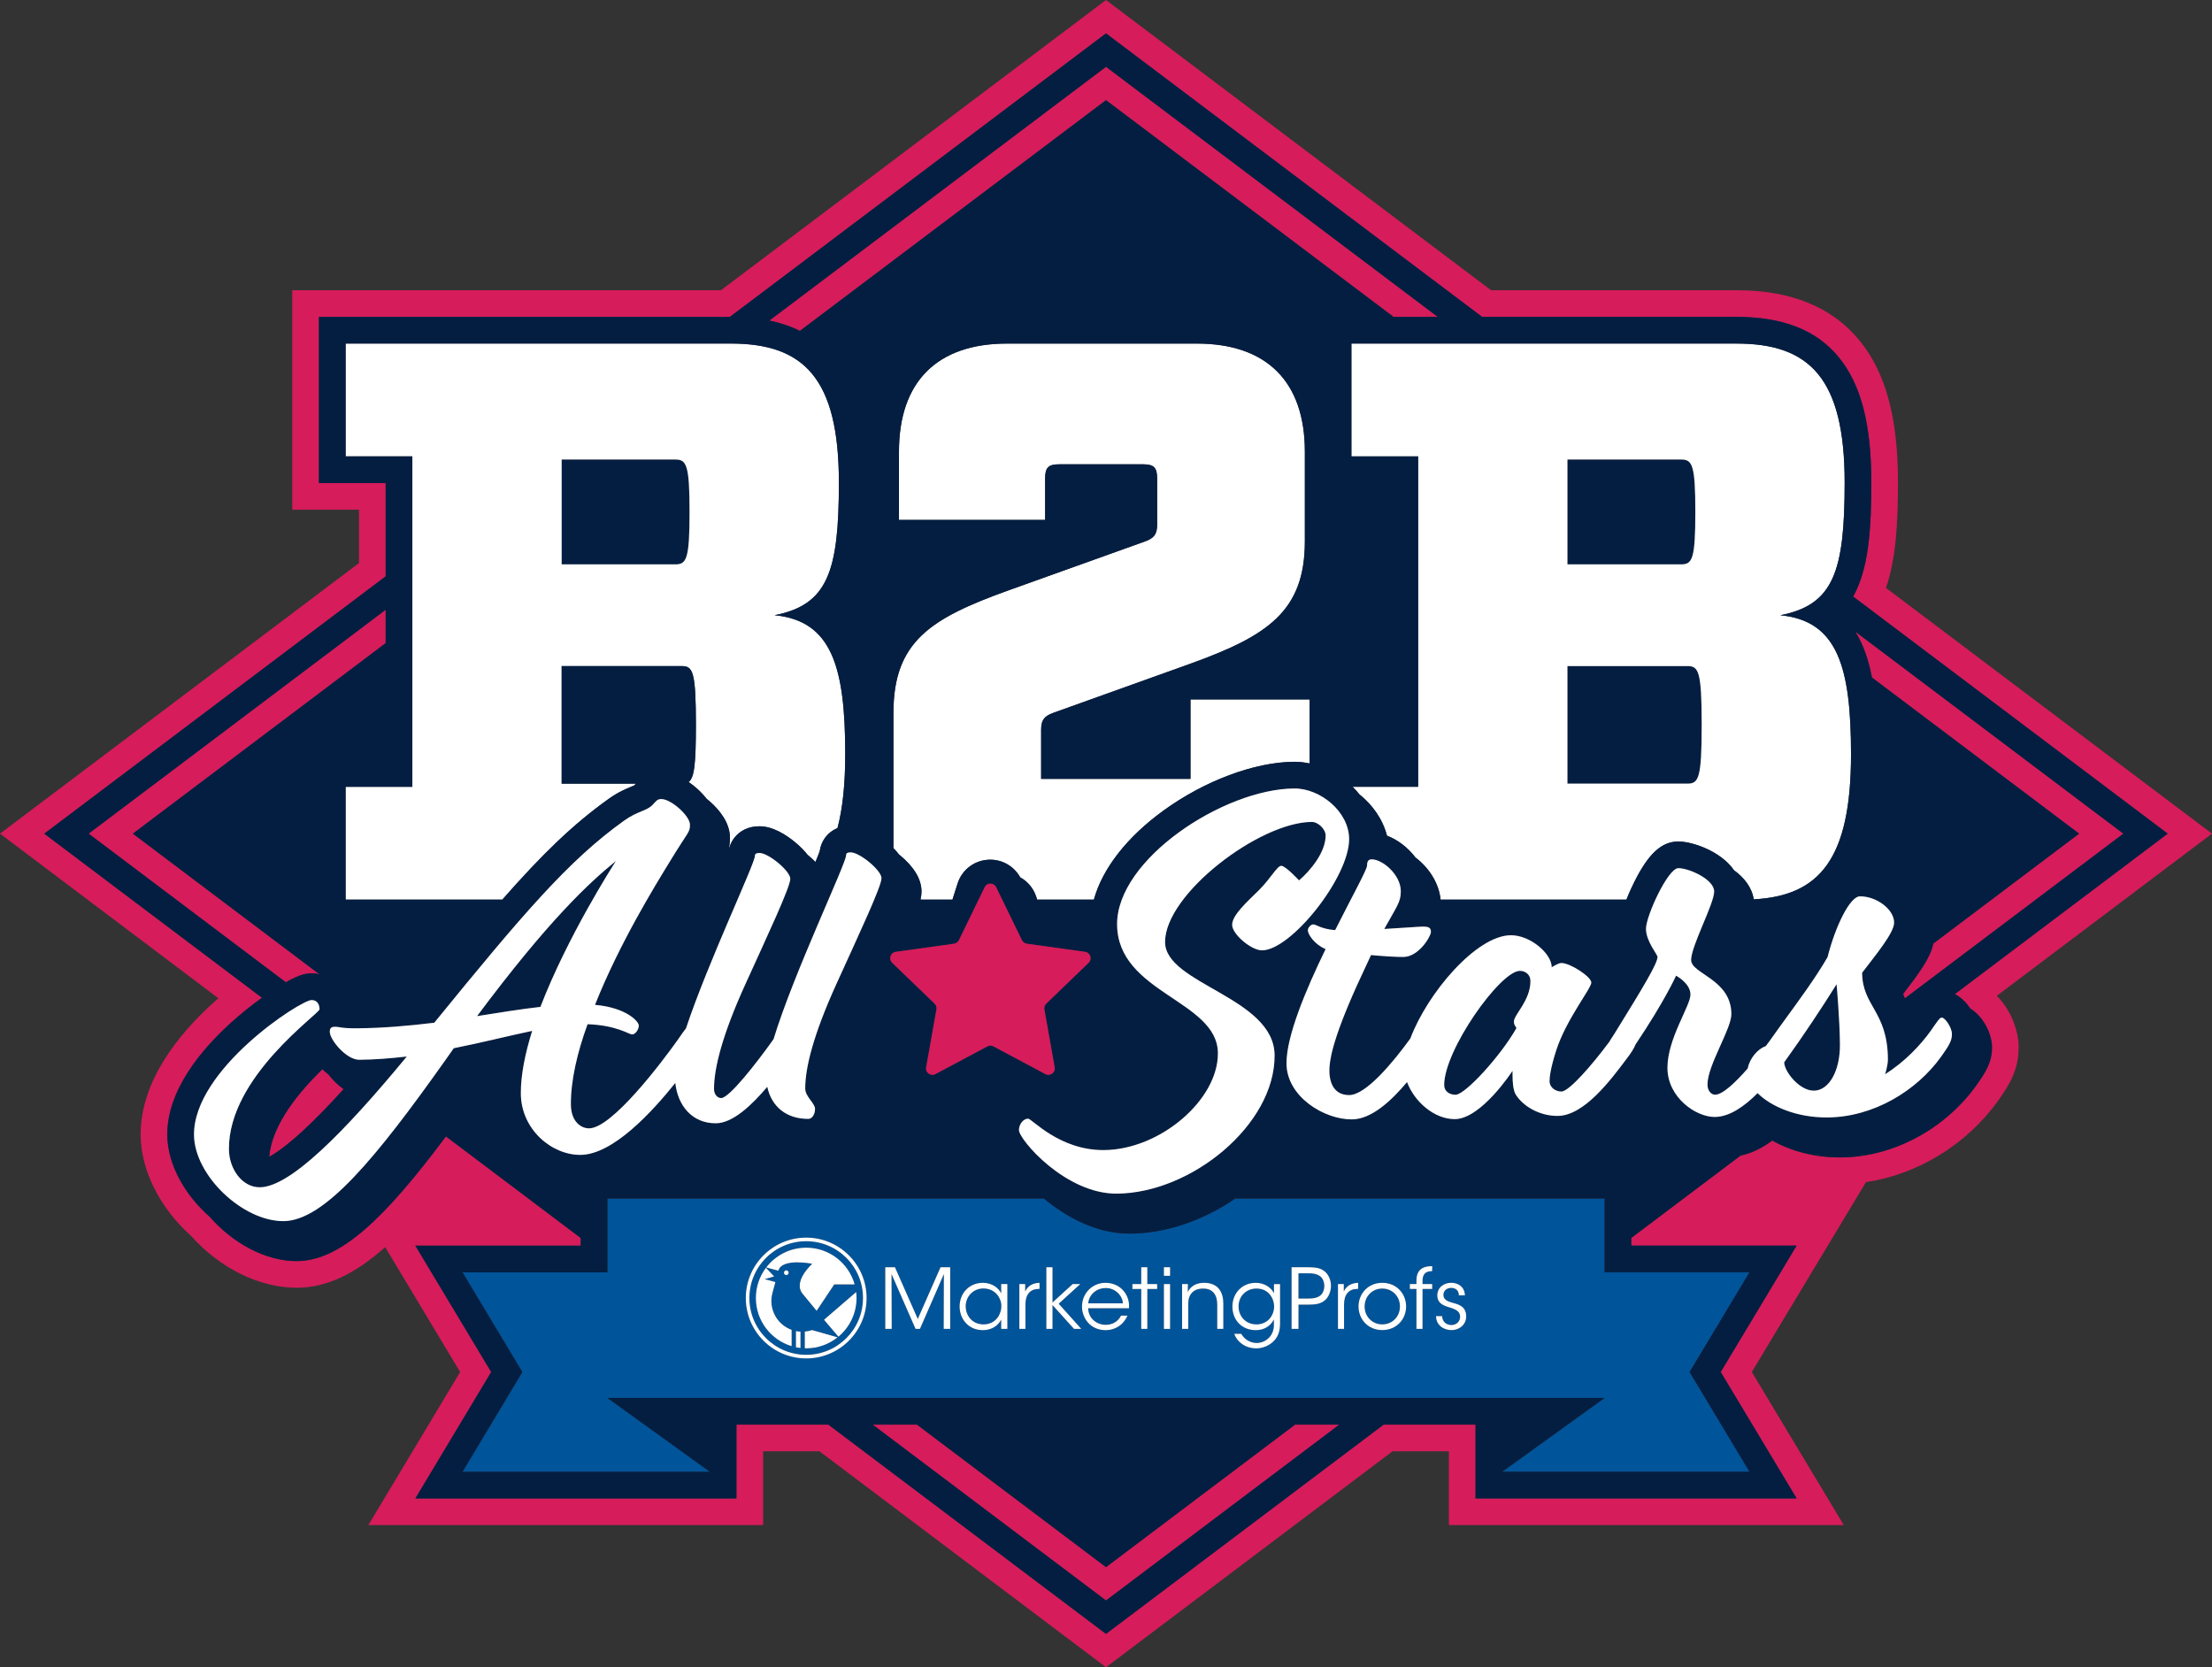 <?xml version="1.0" encoding="UTF-8"?><svg id="b" xmlns="http://www.w3.org/2000/svg" viewBox="0 0 1207.8 910.35"><rect x="0" y="0" width="1207.8" height="910.35" fill="#333333" stroke="none"/><g id="c"><path d="M1207.8,455.18l-178.02-134.18c5.37-15.68,6.56-34.57,6.56-57.51,0-35.48-6.72-60.19-21.15-77.75-14.87-18.1-37.4-27.27-66.95-27.27h-134.09L603.9,0l-210.25,158.47h-234.06v119.83h36.43v29.13L0,455.18l119.25,89.88c-1.07.93-2.12,1.86-3.15,2.8-18.04,16.38-39.5,42.16-39.3,71.94.13,19.15,10.37,39.62,27.44,54.93,15.88,17.8,37.38,28.4,57.78,28.4h.31c16.6-.11,32.07-8.04,47.99-22.18l40.93,68.19-50.13,83.58h186.47l29.1-.03v-40.28h30.75l156.47,117.94,156.47-117.94h30.75v40.29h215.61l-50.2-83.57,34.32-57.13,28.01-46.55c28.11-4.17,54.86-20.38,72.06-44.34,6.23-8.73,11.38-16.98,11.3-29.54-.06-8.45-3.85-19.69-11.92-27.85l117.51-88.57ZM1079.08,592.67c-17.28,24.07-45.59,39.12-73.9,39.31h-.56c-13.56,0-26.55-3.33-36.89-9.23-5.86,4.3-11.61,7.02-17.36,8.23l-59.68,44.98v4.18h90.3l-41.45,69.01,41.45,69.01h-175.32v-40.29h-50.18l-151.6,114.26-151.6-114.26h-50.18v40.29l-14.56.02h-160.74l41.4-69.02-41.41-68.99h90.29v-4.2l-73.59-55.47c-33.06,44.22-57.34,67.92-81.28,68.09h-.3c-17.2,0-35.03-10.03-47.36-24.14-13.56-11.91-23.1-28.57-23.21-44.73-.16-24.41,18.69-46.68,34.53-61.06,5.35-4.86,11.27-9.63,17.17-13.86l-118.86-89.59,186.39-140.49v-50.95h-36.43v-90.71h224.37L603.9,18.23l205.38,154.8h138.96c25.34,0,43.56,7.18,55.7,21.96,12.17,14.81,17.84,36.58,17.84,68.5,0,24.49-1.36,43.78-7.97,58.34-.61,1.35-1.27,2.64-1.96,3.89l171.76,129.46-116.24,87.61c3.42,1.74,6.3,4.63,8.47,7.94,7.27,4.42,11.77,14.02,11.82,20.96.06,8.25-3.36,13.66-8.59,20.98Z" fill="#d61c5b"/><path d="M146.98,631.64c3.74-2.05,9.72-6.16,18.63-14.39,6.54-6.04,13.84-13.53,22-22.56-3.12-2.26-5.94-5.02-8.27-8.02-1.16-.9-2.27-1.86-3.32-2.88-12.03,11.76-27.53,29.76-29.04,47.84Z" fill="#d61c5b"/><path d="M537.02,703.52c-5.64,0-9.74,4.37-9.74,9.83v.05c.04,4.41,3.09,9.74,9.83,9.74,4.32,0,7.51-2.5,8.83-5.96.55-1.18.82-2.55.82-3.87.05-1.37-.23-2.73-.77-3.91-1.36-3.37-4.64-5.87-8.96-5.87Z" fill="#00549a"/><path d="M720.55,696.65c-1.68-1.09-3.41-1.41-6.28-1.41h-5.28v13.79h5.37c2.82,0,4.55-.32,6.23-1.41,1.46-.96,2.5-3.09,2.5-5.46s-1.05-4.55-2.55-5.5Z" fill="#00549a"/><path d="M754.76,703.57c-5.41,0-9.64,4.18-9.64,9.78v.05c0,5.55,4.23,9.74,9.64,9.74s9.64-4.18,9.64-9.78-4.19-9.78-9.64-9.78Z" fill="#00549a"/><path d="M440.2,677.71c-17.13,0-31.01,13.88-31.01,31.01s13.88,31.01,31.01,31.01,31.01-13.88,31.01-31.01-13.89-31.01-31.01-31.01ZM432.25,735.03c-11.3-3.41-19.53-13.89-19.53-26.3,0-6.19,2.05-11.9,5.5-16.49l4.47,4.7-5.16,1.51,5.85,1.57-1.6,5.97h0c-1.12,4.16-.66,8.74,1.66,12.76,2.06,3.56,5.23,6.07,8.81,7.37v8.91ZM428.07,694.91c0-.71.57-1.28,1.28-1.28s1.28.57,1.28,1.28-.57,1.28-1.28,1.28-1.28-.57-1.28-1.28ZM437.09,736.02c-.84-.09-1.66-.23-2.47-.39v-8.84c.4.08,1.27.25,2.47.31v8.92ZM440.2,736.21c-.25,0-.5-.01-.75-.02v-9.13c1.2-.1,2.54-.34,3.96-.83h0s13.92,3.98,13.92,3.98c-4.7,3.75-10.65,6-17.13,6ZM467.68,708.73c0,8.49-3.85,16.07-9.9,21.12l-7.86-9.24,17.56-15.14c.13,1.07.2,2.16.2,3.26ZM455.51,701.31l-9.61,14.41-7.59-9.21c-5.67-6.78,5.21-16.47,5.21-16.47,0,0-16.59-3.31-18.47,3.73v.06s-6.68-1.78-6.68-1.78c5.02-6.56,12.93-10.79,21.83-10.79,12.61,0,23.22,8.49,26.46,20.06h-11.15Z" fill="#00549a"/><path d="M686.02,703.57c-5.37,0-9.74,4-9.74,9.74v.05c0,4.96,3.5,9.78,9.83,9.78,2.78,0,5.14-1.05,6.87-2.82,1.68-1.77,2.68-4.23,2.73-6.92,0-2.05-.68-4.46-2.23-6.41-1.5-1.96-3.96-3.41-7.46-3.41Z" fill="#00549a"/><path d="M876.14,654.4h-201.58c-17.79,12.16-38.13,19.04-57.38,19.17h-.37c-19.35,0-35.83-10.16-46.24-18.68-.18-.15-.38-.32-.59-.49h-238.31v40.31h-79.13l32.67,54.43-32.67,54.46h135.03v-.02l-55.9-40.29h544.47l-55.9,40.29h135.03l-32.71-54.45,32.71-54.45h-79.13v-40.29ZM440.2,741.7c-18.18,0-32.98-14.79-32.98-32.98s14.79-32.98,32.98-32.98,32.98,14.79,32.98,32.98-14.79,32.98-32.98,32.98ZM518.82,725.58h-3.55l.09-29.94-13.06,29.94h-2.41l-13.1-29.94.09,29.94h-3.5v-33.67h5.28l12.47,28.25,12.42-28.25h5.28v33.67ZM550.03,725.58h-3.37v-5.05c-1.91,3.68-5.64,5.73-10.01,5.73-7.96,0-12.69-6.19-12.69-12.92,0-7.19,5.23-12.92,12.69-12.92,5.23,0,8.83,3.05,10.01,5.82v-5.14h3.37v24.48ZM567.59,703.75h-.32c-4.73,0-7.37,2.96-7.37,8.51v13.33h-3.32v-24.48h3.18v4c1.77-3.64,4.96-4.59,7.83-4.69v3.32ZM586.43,725.58l-11.74-13.01v13.01h-3.37v-33.67h3.37v19.24l11.01-10.05h4.14l-11.78,10.74,12.33,13.74h-3.96ZM616.46,714.3h-22.29c.18,6.14,5.41,9.1,9.55,9.05,3.78,0,6.82-1.86,8.42-5.05h3.5c-1.14,2.64-2.87,4.64-4.96,5.96-2.05,1.32-4.46,2-6.96,2-8.51,0-12.92-6.78-12.92-12.88,0-7.19,5.55-12.97,12.88-12.97,3.46,0,6.64,1.23,8.96,3.46,2.82,2.73,4.19,6.51,3.82,10.42ZM631.83,703.79h-5.37v21.79h-3.32v-21.79h-4.82v-2.68h4.82v-9.19h3.32v9.19h5.37v2.68ZM638.88,725.58h-3.37v-24.48h3.37v24.48ZM638.88,696.6h-3.37v-4.69h3.37v4.69ZM667.95,725.58h-3.32v-13.24c0-5.28-2.37-8.87-7.87-8.78-5.05.05-7.96,3.09-7.96,8.19v13.83h-3.37v-24.48h3.18c0,1.37,0,2.73-.05,4.37,1.41-3.18,4.73-5.14,9.1-5.05,7.6.09,10.28,5.28,10.28,11.24v13.92ZM698.94,722.76c0,4.64-1.5,7.6-3.64,9.64-2.41,2.37-5.96,3.78-9.28,3.78-6.1,0-10.55-3.5-12.1-7.92h3.87c.59,1.05,1.46,2.23,2.91,3.23,1.77,1.27,3.87,1.77,5.41,1.77,4.69,0,9.46-3.64,9.46-9.74v-3.14c-1.73,3.46-5.14,5.87-9.87,5.87-7.64,0-12.78-5.82-12.78-12.88s5.32-12.97,12.78-12.97c4.82,0,8.55,2.73,9.92,5.73v-5.05h3.32v21.66ZM723.28,710.07c-2.23,1.73-4.5,2.27-8.87,2.27h-5.41v13.24h-3.78v-33.67h8.87c4.73,0,6.96.55,9.05,2.14,2.23,1.73,3.59,4.87,3.59,8.01s-1.41,6.41-3.46,8.01ZM741.57,703.75h-.32c-4.73,0-7.37,2.96-7.37,8.51v13.33h-3.32v-24.48h3.18v4c1.77-3.64,4.96-4.59,7.83-4.69v3.32ZM754.76,726.22c-7.87,0-12.97-6-12.97-12.87v-.05c0-6.82,5.1-12.88,12.97-12.88s13.01,6.05,13.01,12.92-5.09,12.87-13.01,12.87ZM782.01,694.01c-1.68.09-5.28.09-5.28,5.41v1.68h5.28v2.68h-5.28v21.79h-3.32v-21.79h-3.59v-2.68h3.59v-2c0-7.55,5.96-7.78,8.6-7.78v2.68ZM792.47,726.27c-3.96,0-8.32-2.5-8.37-7.64h3.32c.14,3.37,2.64,4.87,5.1,4.87,2.82,0,4.78-2.09,4.73-4.59-.09-2.78-1.91-3.91-6.14-5.14-3.5-1.05-6.23-2.46-6.32-6.32,0-4.41,3.5-7.01,7.64-7.01,3.41,0,7.23,1.87,7.46,6.83h-3.32c0-2.59-1.73-4.05-4.19-4.05-2.68,0-4.32,1.82-4.23,3.96.09,2.32,1.87,3.28,4.82,4.14,3.5.96,7.41,1.96,7.6,7.19.18,4.5-3.46,7.78-8.1,7.78Z" fill="#00549a"/><path d="M603.72,703.29c-5.28,0-9.19,3.87-9.51,8.33h18.93c-.23-4.28-4.37-8.46-9.42-8.33Z" fill="#00549a"/><path d="M1022.16,369.95l113.08,85.23-79.61,60.01c-1.6,7.8-7.56,15.93-16.46,27.45.23.82.54,1.63.93,2.49l119.34-89.95-146.37-110.32c1.2,1.96,2.3,4.03,3.3,6.23,2.48,5.45,4.39,11.61,5.8,18.86Z" fill="#d61c5b"/><path d="M603.9,54.7l157,118.33h24.19l-181.19-136.57-183.83,138.55c6.12,1.27,11.67,3.16,16.68,5.66l167.15-125.98Z" fill="#d61c5b"/><polygon points="603.9 855.66 500.69 777.86 476.49 777.86 603.9 873.89 731.31 777.86 707.12 777.86 603.9 855.66" fill="#d61c5b"/><path d="M169.99,531.46h.14c1.49,0,2.92.18,4.3.49l-101.86-76.77,138.01-104.02v-18.23l-162.2,122.25,107.67,81.16c7.74-4.39,11.25-4.85,13.93-4.87Z" fill="#d61c5b"/><polygon points="501.13 720.17 488.66 691.92 483.38 691.92 483.38 725.58 486.89 725.58 486.8 695.65 499.9 725.58 502.31 725.58 515.37 695.65 515.28 725.58 518.82 725.58 518.82 691.92 513.55 691.92 501.13 720.17" fill="#fff"/><path d="M546.67,706.25c-1.18-2.78-4.78-5.82-10.01-5.82-7.46,0-12.69,5.73-12.69,12.92,0,6.73,4.73,12.92,12.69,12.92,4.37,0,8.1-2.05,10.01-5.73v5.05h3.37v-24.48h-3.37v5.14ZM545.94,717.17c-1.32,3.46-4.5,5.96-8.83,5.96-6.73,0-9.78-5.32-9.83-9.74v-.05c0-5.46,4.09-9.83,9.74-9.83,4.32,0,7.6,2.5,8.96,5.87.55,1.18.82,2.55.77,3.91,0,1.32-.27,2.68-.82,3.87Z" fill="#fff"/><path d="M559.77,705.11v-4h-3.18v24.48h3.32v-13.33c0-5.55,2.64-8.51,7.37-8.51h.32v-3.32c-2.87.09-6.05,1.05-7.83,4.69Z" fill="#fff"/><polygon points="589.84 701.11 585.7 701.11 574.69 711.16 574.69 691.92 571.33 691.92 571.33 725.58 574.69 725.58 574.69 712.57 586.43 725.58 590.39 725.58 578.06 711.85 589.84 701.11" fill="#fff"/><path d="M603.67,700.43c-7.32,0-12.88,5.78-12.88,12.97,0,6.1,4.41,12.88,12.92,12.88,2.5,0,4.91-.68,6.96-2,2.09-1.32,3.82-3.32,4.96-5.96h-3.5c-1.59,3.19-4.64,5.05-8.42,5.05-4.14.05-9.37-2.91-9.55-9.05h22.29c.36-3.91-1-7.69-3.82-10.42-2.32-2.23-5.51-3.46-8.96-3.46ZM594.21,711.62c.32-4.46,4.23-8.33,9.51-8.33,5.05-.14,9.19,4.05,9.42,8.33h-18.93Z" fill="#fff"/><polygon points="626.46 691.92 623.14 691.92 623.14 701.11 618.32 701.11 618.32 703.79 623.14 703.79 623.14 725.58 626.46 725.58 626.46 703.79 631.83 703.79 631.83 701.11 626.46 701.11 626.46 691.92" fill="#fff"/><rect x="635.52" y="701.11" width="3.37" height="24.48" fill="#fff"/><rect x="635.52" y="691.92" width="3.37" height="4.69" fill="#fff"/><path d="M657.67,700.43c-4.37-.09-7.69,1.87-9.1,5.05.05-1.64.05-3,.05-4.37h-3.18v24.48h3.37v-13.83c0-5.09,2.91-8.14,7.96-8.19,5.51-.09,7.87,3.5,7.87,8.78v13.24h3.32v-13.92c0-5.96-2.68-11.14-10.28-11.24Z" fill="#fff"/><path d="M695.62,706.16c-1.37-3-5.1-5.73-9.92-5.73-7.46,0-12.78,5.64-12.78,12.97s5.14,12.88,12.78,12.88c4.73,0,8.14-2.41,9.87-5.87v3.14c0,6.1-4.78,9.74-9.46,9.74-1.55,0-3.64-.5-5.41-1.77-1.46-1-2.32-2.18-2.91-3.23h-3.87c1.55,4.41,6.01,7.92,12.1,7.92,3.32,0,6.87-1.41,9.28-3.78,2.14-2.05,3.64-5,3.64-9.64v-21.66h-3.32v5.05ZM692.98,720.31c-1.73,1.77-4.09,2.82-6.87,2.82-6.32,0-9.83-4.82-9.83-9.78v-.05c0-5.73,4.37-9.74,9.74-9.74,3.5,0,5.96,1.45,7.46,3.41,1.55,1.96,2.23,4.37,2.23,6.41-.05,2.68-1.05,5.14-2.73,6.92Z" fill="#fff"/><path d="M723.14,694.06c-2.09-1.59-4.32-2.14-9.05-2.14h-8.87v33.67h3.78v-13.24h5.41c4.37,0,6.64-.54,8.87-2.27,2.05-1.59,3.46-4.82,3.46-8.01s-1.37-6.28-3.59-8.01ZM720.59,707.61c-1.68,1.09-3.41,1.41-6.23,1.41h-5.37v-13.79h5.28c2.87,0,4.59.32,6.28,1.41,1.5.96,2.55,3.09,2.55,5.5s-1.05,4.5-2.5,5.46Z" fill="#fff"/><path d="M733.74,705.11v-4h-3.18v24.48h3.32v-13.33c0-5.55,2.64-8.51,7.37-8.51h.32v-3.32c-2.87.09-6.05,1.05-7.83,4.69Z" fill="#fff"/><path d="M754.76,700.43c-7.87,0-12.97,6.05-12.97,12.88v.05c0,6.87,5.1,12.87,12.97,12.87s13.01-6,13.01-12.87-5.09-12.92-13.01-12.92ZM754.76,723.13c-5.41,0-9.64-4.18-9.64-9.74v-.05c0-5.6,4.23-9.78,9.64-9.78s9.64,4.18,9.64,9.78-4.19,9.78-9.64,9.78Z" fill="#fff"/><path d="M773.41,699.11v2h-3.59v2.68h3.59v21.79h3.32v-21.79h5.28v-2.68h-5.28v-1.68c0-5.32,3.59-5.32,5.28-5.41v-2.68c-2.64,0-8.6.23-8.6,7.78Z" fill="#fff"/><path d="M792.97,711.3c-2.96-.86-4.73-1.82-4.82-4.14-.09-2.14,1.55-3.96,4.23-3.96,2.46,0,4.19,1.46,4.19,4.05h3.32c-.23-4.96-4.05-6.83-7.46-6.83-4.14,0-7.64,2.59-7.64,7.01.09,3.87,2.82,5.28,6.32,6.32,4.23,1.23,6.05,2.37,6.14,5.14.05,2.5-1.91,4.59-4.73,4.59-2.46,0-4.96-1.5-5.1-4.87h-3.32c.05,5.14,4.41,7.64,8.37,7.64,4.64,0,8.28-3.28,8.1-7.78-.18-5.23-4.09-6.23-7.6-7.19Z" fill="#fff"/><path d="M434.61,735.63c.81.17,1.64.3,2.47.39v-8.92c-1.2-.06-2.08-.23-2.47-.31v8.84Z" fill="#fff"/><path d="M423.44,718.74c-2.32-4.02-2.79-8.61-1.66-12.76h0s1.6-5.97,1.6-5.97l-5.85-1.57,5.16-1.51-4.47-4.7c-3.45,4.59-5.5,10.3-5.5,16.49,0,12.41,8.23,22.89,19.53,26.3v-8.91c-3.59-1.3-6.75-3.81-8.81-7.37Z" fill="#fff"/><path d="M457.79,729.84c6.05-5.04,9.9-12.63,9.9-21.12,0-1.1-.07-2.19-.2-3.26l-17.56,15.14,7.86,9.24Z" fill="#fff"/><path d="M443.4,726.22c-1.41.49-2.75.73-3.96.83v9.13c.25,0,.5.02.75.02,6.48,0,12.43-2.25,17.13-6l-13.92-3.98h0Z" fill="#fff"/><path d="M440.2,681.25c-8.9,0-16.81,4.23-21.83,10.79l6.66,1.78v-.06c1.9-7.04,18.49-3.73,18.49-3.73,0,0-10.89,9.69-5.21,16.47l7.59,9.21,9.61-14.41h11.15c-3.24-11.57-13.85-20.06-26.46-20.06Z" fill="#fff"/><path d="M440.2,675.75c-18.18,0-32.98,14.79-32.98,32.98s14.79,32.98,32.98,32.98,32.98-14.79,32.98-32.98-14.79-32.98-32.98-32.98ZM440.2,739.74c-17.13,0-31.01-13.88-31.01-31.01s13.88-31.01,31.01-31.01,31.01,13.88,31.01,31.01-13.89,31.01-31.01,31.01Z" fill="#fff"/><path d="M430.62,694.91c0-.71-.57-1.28-1.28-1.28s-1.28.57-1.28,1.28.57,1.28,1.28,1.28,1.28-.57,1.28-1.28Z" fill="#fff"/><path d="M376.5,279.54c0-26.02-1.74-28.62-7.81-28.62h-62.02v57.25h62.02c6.07,0,7.81-2.6,7.81-28.62Z" fill="#041e42"/><path d="M188.71,491.19h85.58c21.81-24.83,38.73-41.19,57.96-54.93,5.27-3.77,9.61-5.56,12.49-6.75.51-.21,1.17-.48,1.59-.67.12-.13.23-.25.33-.36.16-.18.35-.39.56-.61h-40.53v-64.19h65.49c6.07,0,7.81,2.6,7.81,32.09,0,22.01-.97,29.04-3.98,31.19,1.76,1.21,3.35,2.49,4.7,3.71,1.69,1.52,3.48,3.35,5.11,5.45.77.62,1.5,1.23,2.17,1.83,4.8,4.32,10.54,11.19,10.59,19.38.01,1.93-.13,3.58-.42,5.09.02.2.04.4.05.59,1.17-4.28,4.06-7.91,8.12-9.98,2.45-1.24,5.15-1.86,8.28-1.88h.12c7.38,0,14.68,4.77,19.5,8.77,2.75,2.28,5.01,4.58,6.81,6.9.16.13.32.26.47.38,1.38,1.14,2.62,2.29,3.76,3.44,1.08-2.63,1.92-4.74,2.32-5.93.73-5.27,4.01-10.24,9.7-12.55,2.83-10.72,4.24-24.02,4.24-40.36,0-47.71-7.37-72.86-38.6-75.9,29.06-5.64,35.13-23.85,35.13-72.43,0-56.82-19.08-75.9-58.98-75.9h-210.35v61.59h36.43v180.42h-36.43v61.59ZM306.68,250.91h62.02c6.07,0,7.81,2.6,7.81,28.62s-1.74,28.62-7.81,28.62h-62.02v-57.25Z" fill="#fff"/><path d="M625.31,295.58l-75.03,26.89c-42.07,15.18-62.45,27.76-62.45,66.79v73.82c1.12,1.14,2.12,2.28,3.01,3.43.15.12.31.25.45.37,7.83,6.5,11.82,13.15,11.87,19.79,0,1.33-.14,2.75-.55,4.52h17.45l2.77-8.73c2.48-7.82,9.66-13.07,17.86-13.07,6.9,0,13.11,3.77,16.37,9.64,4.01,2.23,7.17,5.89,8.69,10.46l.56,1.7h30.96c4.68-16.9,17.93-34.03,37.94-48.57,22.45-16.31,49.79-26.53,71.35-26.68h.26c2.73,0,5.5.32,8.26.91v-34.96h-65.06v43.37h-81.54v-26.89c0-5.2,1.73-7.37,6.51-9.11l75.03-26.89c42.07-15.18,62.45-28.62,62.45-66.79v-49.01c0-38.17-20.82-58.98-58.98-58.98h-103.66c-38.17,0-58.98,20.82-58.98,58.98v37.3h79.8v-22.55c0-6.07,1.73-7.81,7.81-7.81h45.54c6.07,0,7.81,1.73,7.81,7.81v25.16c0,5.2-1.73,7.37-6.51,9.11Z" fill="#fff"/><path d="M925.69,279.54c0-26.02-1.73-28.62-7.81-28.62h-62.02v57.25h62.02c6.07,0,7.81-2.6,7.81-28.62Z" fill="#041e42"/><path d="M929.16,395.77c0-29.49-1.73-32.09-7.81-32.09h-65.49v64.19h65.49c6.07,0,7.81-2.6,7.81-32.09Z" fill="#041e42"/><path d="M737.9,249.18h36.43v180.42h-35.77c1.33,1.31,2.58,2.69,3.74,4.15,7.13,5.74,12.7,13.51,15.02,22.53,5.78,2.19,11.43,6.46,15.58,11.94,7.11,5.38,12.76,13.71,13.7,22.97h101.48c1.56-3.99,3.24-7.52,4.31-9.66,7.69-15.4,14.84-22,23.92-22.06h.15c7.68,0,23.21,5.31,30.34,15.68,5.42,3.94,9.75,9.24,10.78,15.89,35.91-1.88,53.12-21.97,53.12-79.22,0-47.71-7.37-72.86-38.6-75.9,29.06-5.64,35.13-23.85,35.13-72.43,0-56.82-19.08-75.9-58.98-75.9h-210.35v61.59ZM855.86,250.91h62.02c6.07,0,7.81,2.6,7.81,28.62s-1.73,28.62-7.81,28.62h-62.02v-57.25ZM855.86,363.68h65.49c6.07,0,7.81,2.6,7.81,32.09s-1.73,32.09-7.81,32.09h-65.49v-64.19Z" fill="#fff"/><path d="M1075.84,550.73c-2.17-3.31-5.04-6.2-8.47-7.94l116.24-87.61-171.76-129.46c.69-1.25,1.35-2.54,1.96-3.89,6.62-14.56,7.97-33.85,7.97-58.34,0-31.93-5.67-53.69-17.84-68.5-12.14-14.78-30.36-21.96-55.7-21.96h-138.96L603.9,18.23l-205.38,154.8h-224.37v90.71h36.43v50.95L24.19,455.18l118.86,89.59c-5.89,4.23-11.82,9.01-17.17,13.86-15.84,14.39-34.69,36.66-34.53,61.06.11,16.16,9.65,32.82,23.21,44.73,12.33,14.11,30.16,24.14,47.36,24.14h.3c23.95-.16,48.22-23.86,81.28-68.09l73.59,55.47v4.2h-90.29l41.41,68.99-41.4,69.02h160.74l14.56-.02v-40.29h50.18l151.6,114.26,151.6-114.26h50.18v40.29h175.32l-41.45-69.01,41.45-69.01h-90.3v-4.18l59.68-44.98c5.75-1.21,11.5-3.93,17.36-8.23,10.33,5.9,23.33,9.23,36.89,9.23h.56c28.31-.19,56.61-15.24,73.9-39.31,5.22-7.32,8.64-12.73,8.59-20.98-.05-6.94-4.55-16.54-11.82-20.96ZM1159.42,455.18l-119.34,89.95c-.39-.86-.7-1.67-.93-2.49,8.9-11.53,14.86-19.65,16.46-27.45l79.61-60.01-113.08-85.23c-1.41-7.25-3.32-13.41-5.8-18.86-1-2.2-2.11-4.27-3.3-6.23l146.37,110.32ZM948.24,187.59c39.9,0,58.98,19.08,58.98,75.9,0,48.58-6.07,66.79-35.13,72.43,31.23,3.04,38.6,28.19,38.6,75.9,0,57.25-17.21,77.34-53.12,79.22-1.03-6.64-5.36-11.95-10.78-15.89-7.13-10.37-22.66-15.68-30.34-15.68h-.15c-9.08.06-16.24,6.66-23.92,22.06-1.07,2.14-2.75,5.67-4.31,9.66h-101.48c-.94-9.26-6.59-17.59-13.7-22.97-4.14-5.48-9.79-9.74-15.58-11.94-2.31-9.02-7.89-16.79-15.02-22.53-1.16-1.46-2.41-2.84-3.74-4.15h35.77v-180.42h-36.43v-61.59h210.35ZM603.9,36.47l181.19,136.57h-24.19l-157-118.33-167.15,125.98c-5.01-2.51-10.55-4.4-16.68-5.66l183.83-138.55ZM716.19,448.78c-28.66.19-80.22,39.52-80.04,65.66.15,22.93,59.59,30.09,59.8,61.74.26,37.83-45.35,75.29-86.16,75.56-27.97.19-53.4-29.45-53.43-34.72-.02-2.98,2.25-6.21,5-6.22,2.06-.01,17.08,17.31,41.39,17.15,30.72-.21,62.41-27.48,62.24-52.93-.2-28.89-54.79-32.65-55.05-70.25-.24-35.54,58.2-74,96.72-74.26,14.21-.1,29.89,12.64,29.99,27.54.14,20.86-31.69,60.75-47.51,60.85-5.96.04-16.34-8.83-16.37-13.88-.04-5.27,7.71-12.2,14.78-19.13,6.6-6.69,9.77-13.14,12.06-13.15,2.29-.02,9.68,7.96,9.68,7.96,6.38-5.55,14.57-15.46,14.51-24.63-.02-3.21-3.95-7.31-7.62-7.29ZM510.29,547.99l-23.15-22.3c-2.1-2.02-.94-5.57,1.94-5.98l31.84-4.44c1.15-.16,2.15-.89,2.66-1.93l14.06-28.91c1.27-2.62,5.01-2.62,6.28,0l14.06,28.91c.51,1.05,1.51,1.77,2.66,1.93l31.84,4.44c2.89.4,4.04,3.95,1.94,5.98l-23.15,22.3c-.84.81-1.22,1.98-1.02,3.13l5.62,31.65c.51,2.87-2.51,5.07-5.08,3.69l-28.37-15.12c-1.03-.55-2.26-.55-3.29,0l-28.37,15.12c-2.57,1.37-5.59-.82-5.08-3.69l5.62-31.65c.2-1.15-.18-2.32-1.02-3.13ZM624.01,253.52h-45.54c-6.07,0-7.81,1.73-7.81,7.81v22.55h-79.8v-37.3c0-38.17,20.82-58.98,58.98-58.98h103.66c38.17,0,58.98,20.82,58.98,58.98v49.01c0,38.17-20.38,51.61-62.45,66.79l-75.03,26.89c-4.77,1.73-6.51,3.9-6.51,9.11v26.89h81.54v-43.37h65.06v34.96c-2.76-.59-5.53-.91-8.26-.91h-.26c-21.56.15-48.9,10.37-71.35,26.68-20.01,14.54-33.26,31.67-37.94,48.57h-30.96l-.56-1.7c-1.52-4.57-4.68-8.24-8.69-10.46-3.26-5.87-9.46-9.64-16.37-9.64-8.2,0-15.38,5.25-17.86,13.07l-2.77,8.73h-17.45c.4-1.76.55-3.19.55-4.52-.04-6.64-4.04-13.3-11.87-19.79-.15-.12-.3-.25-.45-.37-.89-1.15-1.89-2.29-3.01-3.43v-73.82c0-39.03,20.38-51.61,62.45-66.79l75.03-26.89c4.77-1.73,6.51-3.9,6.51-9.11v-25.16c0-6.07-1.73-7.81-7.81-7.81ZM225.14,429.6v-180.42h-36.43v-61.59h210.35c39.9,0,58.98,19.08,58.98,75.9,0,48.58-6.07,66.79-35.13,72.43,31.23,3.04,38.6,28.19,38.6,75.9,0,16.33-1.4,29.63-4.24,40.36-5.68,2.31-8.97,7.27-9.7,12.55-.4,1.19-1.24,3.3-2.32,5.93-1.14-1.15-2.38-2.3-3.76-3.44-.15-.13-.32-.26-.47-.38-1.8-2.31-4.06-4.61-6.81-6.9-4.83-4-12.13-8.77-19.5-8.77h-.12c-3.12.02-5.83.63-8.28,1.88-4.06,2.07-6.95,5.7-8.12,9.98-.01-.2-.03-.39-.05-.59.28-1.5.43-3.16.42-5.09-.06-8.19-5.79-15.06-10.59-19.38-.67-.6-1.4-1.22-2.17-1.83-1.63-2.09-3.43-3.93-5.11-5.45-1.35-1.22-2.94-2.5-4.7-3.71,3.01-2.15,3.98-9.18,3.98-31.19,0-29.49-1.73-32.09-7.81-32.09h-65.49v64.19h40.53c-.21.22-.4.43-.56.61-.1.11-.21.24-.33.36-.42.19-1.08.46-1.59.67-2.87,1.18-7.22,2.98-12.49,6.75-19.22,13.74-36.15,30.1-57.96,54.93h-85.58v-61.59h36.43ZM48.38,455.18l162.2-122.25v18.23l-138.01,104.02,101.86,76.77c-1.38-.31-2.81-.49-4.3-.49h-.14c-2.68.02-6.19.49-13.93,4.87l-107.67-81.16ZM179.34,586.67c2.33,2.99,5.15,5.76,8.27,8.02-8.16,9.03-15.46,16.52-22,22.56-8.91,8.22-14.89,12.33-18.63,14.39,1.5-18.08,17.01-36.08,29.04-47.84,1.05,1.02,2.17,1.98,3.32,2.88ZM316.95,630.56c-15.59.1-32.42-13.77-32.56-33.49-.07-10.09,2.37-22.03,6.19-34.21-12.59,2.61-27.24,6.38-42.81,9.46l-4.54,6.45c-37.7,53.22-66.13,87.81-88.37,87.96-22.24.15-48.78-24.89-48.93-47.13-.24-35.77,58.2-73.54,64.16-73.58,3.21-.02,4.37,2.49,4.39,5.01.02,2.52-49.74,36.79-49.47,76.46.07,10.78,7.25,20.82,16.88,20.75,16.28-.11,45.43-29.2,80.23-71.39-8.71.98-17.41,1.72-25.9,1.78-7.11.05-16.12-10.9-16.15-15.25-.01-2.06.9-2.76,2.73-2.77,2.75-.02,3.22.89,12.16.83,13.99-.09,28.19-1.34,42.17-3.04,48.44-59.49,73.46-88.78,103.58-110.3,7.76-5.56,12.35-5.13,15.76-8.82,1.82-1.85,2.27-3,4.57-3.01,5.5-.04,15.66,9.3,15.69,13.88s-.67,3.21-11.55,21.17c-7.03,11.51-26.99,43.75-40.29,77.32,16.98,1.49,23.91,9.01,23.92,11.3.01,2.06-1.8,4.83-3.64,4.84-1.83.01-8.29-4.99-24.34-5.57-5.63,15.4-9.19,30.79-9.11,43.86.06,9.4,5.59,13.03,9.95,13,12.38-.08,39.2-35.35,48.51-48.48,2.15-3.08,3.46-5.02,4.39-6.13,12-36.08,37.64-89.92,37.61-94.13,0-1.38,1.14-1.61,2.51-1.62,4.82-.03,16.8,9.75,16.83,14.1.03,4.36-11.95,29.89-24.6,57.72-12.65,27.83-17.12,45.98-17.04,57.21.02,2.52,1.64,4.8,3.93,4.79,4.34-.03,19.24-19.01,28.56-32.14,10.84-35.73,39.64-95.94,39.61-100.4,0-1.38,1.14-1.61,2.51-1.62,4.82-.03,16.8,9.75,16.83,14.1.03,4.36-11.95,29.89-24.6,57.72-12.65,27.83-17.12,45.97-17.04,57.21.03,4.36,5.33,7.99,5.35,10.97.02,2.98-1.57,5.51-3.63,5.53-12.09.08-20.22-6.84-22.45-17.52-8.38,9.92-18.78,19.86-28.02,19.92-13.01.09-20.88-9.66-22.2-22.04-12.38,15.47-33.88,39.16-51.78,39.28ZM603.9,873.89l-127.41-96.03h24.19l103.22,77.8,103.22-77.8h24.19l-127.41,96.03ZM955.27,694.69l-32.71,54.45,32.71,54.45h-135.03l55.9-40.29H331.67l55.9,40.29v.02h-135.03l32.67-54.46-32.67-54.43h79.13v-40.31h238.31c.21.18.41.34.59.49,10.41,8.52,26.89,18.68,46.24,18.68h.37c19.25-.13,39.59-7.01,57.38-19.18h201.58v40.29h79.13ZM1059.95,576.93c-13.4,18.66-36.92,33.04-62.14,33.21-16.57.11-30.65-5.86-38.09-13.28-7.14,7.15-15.26,12.95-23.36,13-10.32.07-25.75-10.6-25.86-26.65-.11-16.05,12.61-34.02,12.57-40.21s-7.87-10.27-7.87-10.27c0,0-6.03,13.59-22.15,37.59-.78,2.01-2.22,4.37-4.83,7.76-8.64,11.52-23.18,31.11-37.62,31.21-10.09.07-19.07-5.37-23.01-11.77-1.39-2.51-1.65-6.87-1.67-9.85l-.02-2.98s-17.02,26.26-31.46,26.35c-11.35.08-22.18-9.65-26.13-20.22-8.48,10.08-19.3,20.3-30.07,20.37-15.13.1-35.62-12.37-35.75-30.48-.1-14.9,10.51-40.2,21.36-62.51-5.98-2.48-9.68-7.96-9.7-10.25,0-1.38,1.58-3.22,2.96-3.23,1.6-.01,4.14,2.49,11.94,3.13,9.28-18.41,17.43-33.14,17.42-35.2-.01-1.83.44-3.44,2.5-3.46,5.96-.04,15.88,8.38,15.94,17.32.04,5.96-2.01,8.04-9.03,20.7,9.86-.53,18.79-1.27,20.86-1.29,3.67-.02,4.59.66,4.61,2.95.02,2.29-6.56,13.57-15.04,13.63-3.9.03-10.78-.38-17.66-1.03l-7.68,16.56c-14.01,31.05-15.08,41.83-15.05,46.65.05,7.34,3.07,13.28,10.87,13.23,9.12-.06,23.88-17.85,33.33-30.89,9.33-24.83,36.05-56.25,54.84-56.38,10.55-.07,22.31,9.94,22.36,17.5,0,0,3.42-2.32,5.26-2.33,4.81-.03,16.33,7.46,16.35,10.67.02,3.21-13.85,20.27-19.24,37.28-2.92,9.19-3.57,14.24-3.56,16.53.02,3.67,3.48,5.71,6.46,5.69,4.28-.03,16.95-14.76,26.26-27.26.85-1.58,2.06-3.2,2.88-4.58,16.1-26.02,23.36-38.22,23.34-41.66,0-1.38-6.25-8.44-6.29-15.32-.05-6.88,11.93-33.1,17.66-33.14,5.73-.04,19.53,6.06,19.58,12.71.04,6.65-12.64,29.89-12.59,37.46.05,7.57,21.85,10.4,21.98,29.43.06,8.25-13.11,28.06-13.04,38.61.02,3.44,2.1,5.49,4.16,5.48,4.04-.03,10.89-6.41,17.79-14.33,1-5.27,5.29-10.65,9.83-12.16.63-.83,1.25-1.65,1.85-2.46,1.86-2.65,3.81-5.36,5.8-8.11.89-1.28,1.58-2.24,2.13-2.94,8.57-11.78,17.65-24.07,24.01-35.17,4.24-16.77,12.16-33.1,17.66-33.14,8.94-.06,18.62,6.98,18.67,14.32.04,5.5-9.74,17.26-17.47,27.41.12,18.34,13.9,21,14.08,47.14.02,3.67-1.55,8.26-1.55,8.26,10.73-6.72,19.38-15.95,24.83-23.56,3.86-5.53,4.99-7.37,6.14-7.38,1.83-.01,5.54,5.47,5.56,8.9.02,3.44-1.11,5.74-5.88,12.42Z" fill="#041e42"/><path d="M974.21,580.03c.03,5.04,8.36,15.54,16.16,15.48,8.48-.06,14.37-11.1,14.28-25.09-.1-14.22-1.83-33.01-1.83-33.01-7.94,12.66-17.47,27.18-28.6,42.61Z" fill="#041e42"/><path d="M829.88,530.1c-10.78.07-41.44,43.39-41.31,62.42.02,3.44,3.02,5.25,6.23,5.23,5.27-.04,24.85-21.49,33.23-36.45-.7-1.14-1.39-1.82-1.4-3.43-.03-3.9,9.09-11.53,9.02-22.3-.02-3.44-2.79-5.48-5.77-5.46Z" fill="#041e42"/><path d="M260.49,554.81c12.14-1.92,23.82-3.83,34.59-5.05,14.87-38.62,39.61-77.08,41.19-79.61-14.82,12.02-36.93,32.58-75.78,84.66Z" fill="#041e42"/><path d="M368.73,591.28c1.32,12.37,9.19,22.13,22.2,22.04,9.25-.06,19.64-10,28.02-19.92,2.23,10.67,10.36,17.6,22.45,17.52,2.06-.01,3.65-2.55,3.63-5.53-.02-2.98-5.32-6.61-5.35-10.97-.08-11.24,4.39-29.38,17.04-57.21,12.65-27.83,24.63-53.36,24.6-57.72-.03-4.36-12.02-14.13-16.83-14.1-1.38,0-2.52.25-2.51,1.62.03,4.46-28.77,64.66-39.61,100.4-9.32,13.13-24.22,32.11-28.56,32.14-2.29.02-3.91-2.27-3.93-4.79-.08-11.23,4.39-29.38,17.04-57.21,12.65-27.83,24.63-53.36,24.6-57.72-.03-4.36-12.02-14.14-16.83-14.1-1.38,0-2.52.25-2.51,1.62.03,4.21-25.61,58.04-37.61,94.13-.93,1.11-2.24,3.05-4.39,6.13-9.31,13.13-36.13,48.4-48.51,48.48-4.36.03-9.88-3.6-9.95-13-.09-13.07,3.48-28.46,9.11-43.86,16.05.58,22.51,5.58,24.34,5.57,1.83-.01,3.65-2.78,3.64-4.84-.02-2.29-6.95-9.81-23.92-11.3,13.3-33.57,33.26-65.8,40.29-77.32,10.89-17.96,11.58-16.59,11.55-21.17s-10.18-13.92-15.69-13.88c-2.29.02-2.74,1.17-4.57,3.01-3.41,3.69-8,3.26-15.76,8.82-30.12,21.53-55.15,50.82-103.58,110.3-13.98,1.7-28.18,2.94-42.17,3.04-8.94.06-9.41-.85-12.16-.83-1.84.01-2.75.71-2.73,2.77.03,4.36,9.05,15.3,16.15,15.25,8.48-.06,17.19-.8,25.9-1.78-34.8,42.2-63.95,71.28-80.23,71.39-9.63.07-16.81-9.98-16.88-20.75-.27-39.67,49.49-73.94,49.47-76.46-.02-2.52-1.18-5.04-4.39-5.01-5.96.04-64.41,37.81-64.16,73.58.15,22.24,26.69,47.28,48.93,47.13,22.24-.15,50.67-34.74,88.37-87.96l4.54-6.45c15.57-3.09,30.22-6.85,42.81-9.46-3.82,12.18-6.26,24.12-6.19,34.21.13,19.72,16.97,33.59,32.56,33.49,17.89-.12,39.39-23.81,51.78-39.28ZM260.49,554.81c38.86-52.08,60.96-72.64,75.78-84.66-1.59,2.53-26.32,40.99-41.19,79.61-10.77,1.22-22.45,3.13-34.59,5.05Z" fill="#fff"/><path d="M709.3,480.7s-7.39-7.98-9.68-7.96c-2.29.02-5.46,6.46-12.06,13.15-7.06,6.93-14.81,13.86-14.78,19.13.03,5.04,10.41,13.92,16.37,13.88,15.82-.11,47.65-39.99,47.51-60.85-.1-14.9-15.78-27.64-29.99-27.54-38.52.26-96.96,38.72-96.72,74.26.25,37.6,54.85,41.36,55.05,70.25.17,25.45-31.52,52.72-62.24,52.93-24.3.16-39.33-17.16-41.39-17.15-2.75.02-5.02,3.24-5,6.22.04,5.27,25.46,34.91,53.43,34.72,40.81-.28,86.42-37.73,86.16-75.56-.21-31.64-59.65-38.81-59.8-61.74-.18-26.14,51.38-65.47,80.04-65.66,3.67-.02,7.59,4.08,7.62,7.29.06,9.17-8.13,19.09-14.51,24.63Z" fill="#fff"/><path d="M1060.26,555.6c-1.15,0-2.28,1.85-6.14,7.38-5.45,7.6-14.1,16.83-24.83,23.56,0,0,1.57-4.6,1.55-8.26-.18-26.14-13.95-28.8-14.08-47.14,7.73-10.14,17.51-21.9,17.47-27.41-.05-7.34-9.73-14.38-18.67-14.32-5.5.04-13.42,16.37-17.66,33.14-6.36,11.1-15.44,23.39-24.01,35.17-.55.7-1.24,1.66-2.13,2.94-1.99,2.75-3.94,5.46-5.8,8.11-.6.81-1.22,1.63-1.85,2.46-4.54,1.52-8.83,6.9-9.83,12.16-6.9,7.92-13.75,14.3-17.79,14.33-2.06.01-4.14-2.04-4.16-5.48-.07-10.55,13.09-30.36,13.04-38.61-.13-19.03-21.93-21.86-21.98-29.43-.05-7.57,12.63-30.81,12.59-37.46-.05-6.65-13.84-12.75-19.58-12.71-5.73.04-17.71,26.26-17.66,33.14.05,6.88,6.29,13.94,6.29,15.32.02,3.44-7.23,15.64-23.34,41.66-.81,1.38-2.03,3-2.88,4.58-9.31,12.5-21.98,27.23-26.26,27.26-2.98.02-6.43-2.02-6.46-5.69-.02-2.29.64-7.34,3.56-16.53,5.39-17,19.26-34.07,19.24-37.28-.02-3.21-11.54-10.7-16.35-10.67-1.83.01-5.26,2.33-5.26,2.33-.05-7.57-11.81-17.58-22.36-17.5-18.79.13-45.51,31.55-54.84,56.38-9.45,13.04-24.21,30.83-33.33,30.89-7.8.05-10.82-5.89-10.87-13.23-.03-4.81,1.04-15.6,15.05-46.65l7.68-16.56c6.88.64,13.76,1.05,17.66,1.03,8.48-.06,15.06-11.34,15.04-13.63-.02-2.29-.94-2.97-4.61-2.95-2.06.01-11,.76-20.86,1.29,7.02-12.66,9.07-14.74,9.03-20.7-.06-8.94-9.98-17.36-15.94-17.32-2.06.01-2.51,1.62-2.5,3.46.01,2.06-8.14,16.79-17.42,35.2-7.8-.63-10.34-3.14-11.94-3.13-1.38,0-2.97,1.85-2.96,3.23.02,2.29,3.72,7.77,9.7,10.25-10.86,22.31-21.46,47.61-21.36,62.51.12,18.11,20.61,30.59,35.75,30.48,10.77-.07,21.59-10.3,30.07-20.37,3.95,10.58,14.78,20.3,26.13,20.22,14.44-.1,31.46-26.35,31.46-26.35l.02,2.98c.02,2.98.28,7.34,1.67,9.85,3.94,6.39,12.92,11.84,23.01,11.77,14.44-.1,28.99-19.69,37.62-31.21,2.61-3.4,4.05-5.76,4.83-7.76,16.12-24,22.15-37.59,22.15-37.59,0,0,7.82,4.08,7.87,10.27s-12.68,24.16-12.57,40.21c.11,16.05,15.54,26.72,25.86,26.65,8.1-.05,16.23-5.85,23.36-13,7.43,7.42,21.52,13.39,38.09,13.28,25.22-.17,48.74-14.55,62.14-33.21,4.77-6.68,5.9-8.98,5.88-12.42-.02-3.44-3.73-8.92-5.56-8.9ZM826.62,557.87c.01,1.6.7,2.29,1.4,3.43-8.38,14.96-27.96,36.42-33.23,36.45-3.21.02-6.2-1.79-6.23-5.23-.13-19.03,30.53-62.35,41.31-62.42,2.98-.02,5.75,2.02,5.77,5.46.07,10.78-9.05,18.41-9.02,22.3ZM990.37,595.51c-7.8.05-16.12-10.44-16.16-15.48,11.13-15.44,20.66-29.95,28.6-42.61,0,0,1.73,18.79,1.83,33.01.09,13.99-5.79,25.03-14.28,25.09Z" fill="#fff"/><path d="M505.69,582.77c-.51,2.87,2.51,5.07,5.08,3.69l28.37-15.12c1.03-.55,2.26-.55,3.29,0l28.37,15.12c2.57,1.37,5.59-.82,5.08-3.69l-5.62-31.65c-.2-1.15.18-2.32,1.02-3.13l23.15-22.3c2.1-2.02.94-5.57-1.94-5.98l-31.84-4.44c-1.15-.16-2.15-.89-2.66-1.93l-14.06-28.91c-1.27-2.62-5.01-2.62-6.28,0l-14.06,28.91c-.51,1.05-1.51,1.77-2.66,1.93l-31.84,4.44c-2.89.4-4.04,3.95-1.94,5.98l23.15,22.3c.84.81,1.22,1.98,1.02,3.13l-5.62,31.65Z" fill="#d61c5b"/></g></svg>